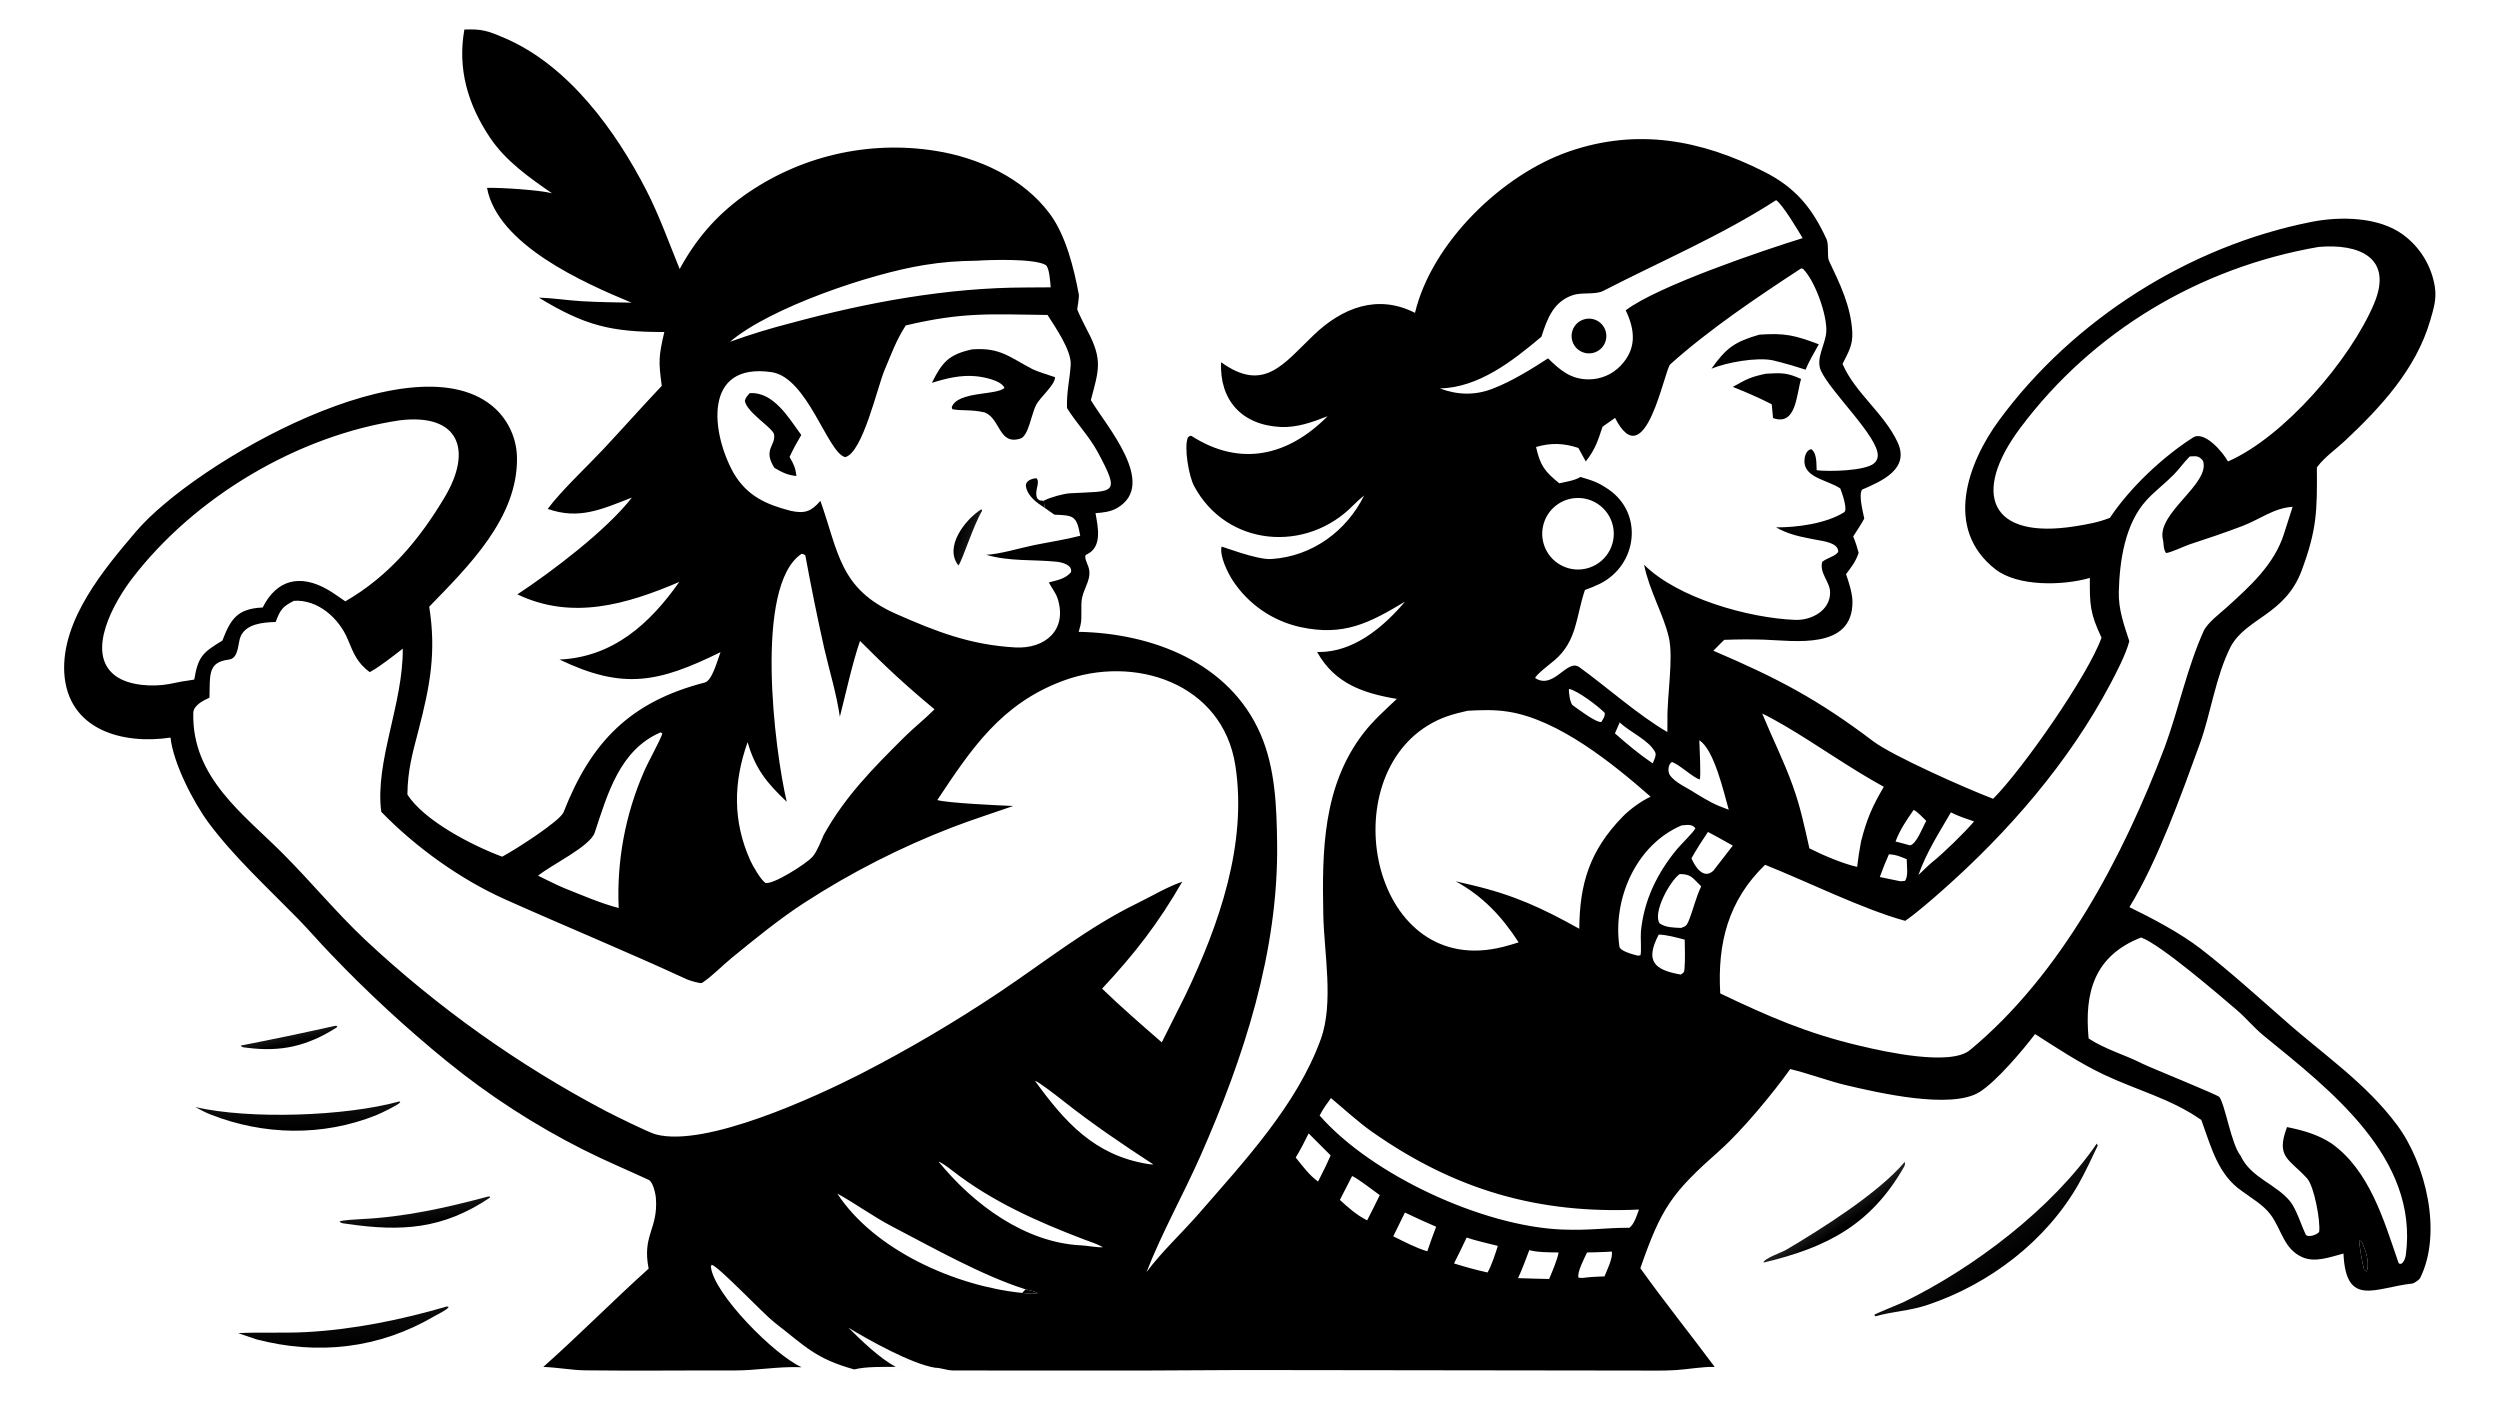 <?xml version="1.0" encoding="utf-8" ?><svg xmlns="http://www.w3.org/2000/svg" xmlns:xlink="http://www.w3.org/1999/xlink" width="1024" height="583" viewBox="0 0 1024 583"><path d="M190.206 12.098C197.535 11.827 199.774 12.622 206.703 15.586C232.801 26.75 252.162 53.475 264.744 77.943C270.02 88.203 274.052 99.544 278.394 110.188C285.026 98.039 293.104 88.571 304.348 80.376C327.161 64.023 355.511 57.344 383.225 61.794C400.683 64.552 419.063 72.83 429.973 87.538C436.584 96.449 439.851 109.737 441.888 120.636C442.057 121.544 441.407 125.578 441.219 126.72C441.789 128.31 444.592 133.933 445.403 135.453C451.836 147.511 449.996 151.772 446.813 163.891C453.092 174.434 474.247 198.271 457.661 208.033C454.916 209.649 451.827 209.965 448.717 210.191C449.703 215.776 451.644 224.058 445.11 227.12C443.633 227.598 445.356 230.828 445.789 232.103C447.383 236.791 444.213 240.354 443.247 244.723C442.472 248.231 443.423 252.54 442.539 256.22C442.325 257.087 442.085 257.947 441.82 258.799C471.931 259.386 503.593 271.361 516.327 300.711C522.373 314.667 522.917 330.503 523.11 345.477C523.682 389.759 509.415 433.394 491.693 473.483C484.66 489.393 475.956 504.781 469.626 521.031C475.963 512.54 484.092 505.08 491.048 497.084C509.539 475.801 531.24 452.599 540.989 425.683C546.393 410.761 542.341 390.434 542.024 374.618C541.502 348.578 541.767 321.959 558.513 300.263C562.477 295.127 567.447 290.712 572.14 286.27C558.468 283.987 546.701 280.021 539.5 267.069C540.688 267.075 541.875 267.029 543.058 266.931C556.141 265.758 567.378 256.036 575.482 246.441C560.866 255.189 550.427 260.738 532.518 256.822C521.172 254.297 511.26 247.442 504.894 237.717C502.83 234.494 499.497 227.818 500.343 223.911C500.759 223.816 514.764 229.358 520.728 228.98C537.537 227.913 551.621 217.45 558.759 202.925C557.531 203.904 555.434 205.786 554.281 206.968C535.041 226.693 502.295 223.935 489.041 198.965C487 195.12 484.841 183.156 486.576 179.162C487.022 178.823 487.522 178.233 488.149 178.634C508.01 191.333 527.598 186.83 543.788 170.479C537.635 172.9 531.229 175.215 524.545 174.888C508.605 174.108 499.474 163.868 500.149 148.359C517.713 161.016 525.67 149.093 538.124 137.2C549.804 126.048 564.213 120.335 579.578 128.144C586.464 99.422 615.218 71.512 642.71 62.03C670.62 52.403 696.74 57.266 722.601 70.334C735.333 76.768 742.198 85.02 748.17 98C749.165 100.212 748.324 105.087 749.136 106.787C753.601 116.136 758.142 125.48 758.698 136.024C758.983 141.37 757.031 144.414 754.715 149.039L754.827 149.303C759.916 161.003 771.709 169.259 777.248 181.14C782.336 192.052 770.911 197.016 762.668 200.569C761.245 202.901 763.046 209.513 763.6 212.405C762.415 214.652 760.453 217.555 759.055 219.76C759.991 221.723 760.675 224.314 761.31 226.434C760.054 230.142 758.404 232.107 756.132 235.207C757.289 238.472 758.731 242.936 758.766 246.386C758.968 266.357 734.877 262.424 722.497 262C717.085 261.846 711.67 261.872 706.26 262.076C704.801 263.439 703.222 265.108 701.796 266.541C728.384 277.915 744.572 286.463 767.292 303.64C775.269 309.671 806.162 323.349 816.399 327.181C828.463 315.079 855.198 276.753 860.79 261.196C856.063 251.25 855.917 247.566 856.007 236.715C844.934 239.934 826.447 240.309 817.304 233.164C796.089 216.586 805.963 189.628 818.849 172.106C849.172 130.874 896.705 100.761 946.816 90.879C958.642 88.546 974.16 88.808 984.101 95.977C991.206 101.122 995.968 108.888 997.331 117.554C998.084 122.627 996.765 126.623 995.383 131.368C989.606 151.189 975.15 166.813 960.427 180.615C956.927 183.896 952.107 187.269 949.237 191.145L948.988 191.488C949.123 209.258 949.031 216.79 942.789 233.615C936.037 251.816 920.206 253.041 913.762 264.739C907.546 276.892 905.578 292.197 901.052 304.66C893.421 325.672 883.751 352.701 872.208 371.568C881.5 376.084 893.204 382.256 901.497 388.681C913.005 397.596 924.355 407.884 935.381 417.534C951.376 431.808 968.873 443.342 981.892 460.878C993.586 476.63 1000.52 504.996 991.263 523.538C990.955 524.154 988.847 525.65 988.124 525.729C972.91 527.377 960.882 535.775 959.887 513.443C954.555 514.844 948.377 517.26 943.117 514.985C935.347 511.624 934.548 503.461 929.945 497.391C927.026 493.543 922.435 490.911 918.608 488.074C908.461 481.323 905.71 469.793 901.664 458.745C889.316 450.069 875.256 446.564 861.721 440.152C851.993 435.543 842.611 429.356 833.555 423.554C828.712 429.964 817.577 443.179 810.671 447.382C799.016 454.475 769.39 447.613 756.156 444.492C749.173 442.845 740.786 439.701 733.284 437.881C726.292 447.706 713.544 463.126 704.376 471.249C684.784 488.606 680.559 494.519 671.887 519.46C681.649 533.154 692.278 546.369 702.333 559.878C696.624 559.824 691.919 560.826 686.391 561.192C681.504 561.515 675.557 561.378 670.605 561.379L509.219 561.167C482.787 561.372 456.354 561.436 429.922 561.36C416.693 561.365 403.462 561.386 390.235 561.331C387.847 561.321 385.586 560.263 382.987 560.224C373.24 558.601 356.044 548.984 347.524 543.844C352.984 549.25 360.079 556.15 366.867 559.862C361.685 559.9 354.734 559.694 349.872 560.916C333.97 556.473 330.07 551.644 317.053 541.541C312.77 538.217 294.022 518.377 291.498 518.066L291.175 518.753C292.172 529.928 317.538 555.328 328.367 560.006C317.994 559.651 310.471 561.389 300.082 561.349C279.946 561.273 259.708 561.554 239.57 561.29C234.039 561.218 228.474 560.089 222.53 559.903C236.925 547.119 251.179 532.665 265.69 519.631C262.94 505.883 269.637 503.466 268.655 490.781C268.58 489.088 267.443 484.081 265.744 483.293C256.779 479.133 247.799 475.404 238.934 470.919C219.037 460.896 200.285 448.745 183.006 434.68C166.285 421.068 150.433 406.421 135.545 390.824C130.875 386.016 126.555 380.93 121.821 376.097C109.765 363.789 95.774 350.922 85.495 337.086C79.225 328.646 70.992 312.654 69.839 302.111C50.582 305.042 27.722 299.203 26.318 275.544C25.184 253.685 42.856 232.814 55.804 217.612C79.752 189.493 170.548 137.437 202.902 167.39C208.385 172.543 211.572 179.68 211.749 187.202C212.303 212.045 191.726 232.089 175.805 248.511C178.772 267.195 176.122 281.028 171.409 299.132C168.902 308.76 167 315.421 166.868 325.419C173.71 336.237 193.814 346.516 205.702 350.896C211.647 347.701 229.453 336.229 230.847 332.662C242.109 303.841 258.2 287.41 288.66 279.574C291.729 278.784 293.795 270.57 295.131 267.123C269.514 279.724 255.178 282.58 229.164 270.155C251.169 269.139 266.212 255.437 278.235 238.365C256.501 247.625 234.334 254.137 211.926 243.455C226.148 234.075 248.457 217.173 258.829 203.804C246.308 208.674 237.215 212.944 224.34 208.453C229.696 201.174 240.527 191.034 246.924 184.2C255.038 175.531 262.912 166.658 271.062 158.039C269.687 148.038 269.79 145.902 272.104 135.997C250.305 136.004 239.765 133.479 220.732 121.939C226.677 122.069 232.357 123.026 238.273 123.374C245.026 123.772 251.909 123.848 258.678 123.974C238.82 115.731 203.81 100.214 199.486 76.957C204.938 76.788 221.2 77.826 226.091 79.169C216.707 72.677 207.124 65.939 200.734 56.417C191.647 42.875 187.321 28.235 190.206 12.098ZM112.897 254.774C107.883 254.889 100.929 255.464 98.601 260.588C97.318 263.41 97.972 269.642 93.698 270.176C85.058 271.256 86.049 276.366 85.802 285.769C83.341 286.884 79.247 288.897 79.17 291.983C78.504 318.602 100.007 333.641 116.136 349.902C128.264 362.129 137.424 373.443 149.563 384.92C179.17 412.629 212.357 436.245 248.238 455.138C251.759 456.952 265.625 463.846 268.595 464.644C289.149 470.166 334.62 448.985 352.65 439.814C372.262 429.72 391.281 418.513 409.613 406.245C428.331 393.706 445.655 379.807 465.932 369.921C471.975 366.975 477.85 363.367 484.242 361.147C474.466 378.164 464.837 390.568 451.418 404.953C458.73 412.047 468.123 420.253 475.865 426.947L485.6 407.523C499.312 378.818 510.972 345.664 506.003 313.549C500.765 279.7 464.511 267.948 435.238 278.921C410.188 288.312 398.038 306.405 383.919 327.703C387.984 328.917 409.122 329.909 415.025 330.13C406.693 333.064 398.337 335.682 390.099 338.855C368.885 347.029 348.576 357.381 329.498 369.747C319.377 376.309 309.09 384.676 299.691 392.372C295.627 395.675 291.906 399.711 287.551 402.606C286.923 403.024 282.182 401.523 281.329 401.129C256.753 389.774 231.596 379.432 206.923 368.394C188.5 360.151 170.154 346.941 156.152 332.5C153.513 311.846 165.167 288.344 164.971 265.693C160.983 268.747 155.732 272.99 151.45 275.31C146.289 271.512 144.838 267.621 142.435 261.847C138.863 253.263 130.29 245.514 120.429 246.081C115.734 248.424 114.806 249.75 112.897 254.774ZM872.166 262.63C870.794 267.937 867.021 275.195 864.347 280.244C847.389 312.254 822.679 340.74 795.63 364.658C791.345 368.447 784.928 374.057 780.361 377.172C763.468 372.601 739.791 360.907 722.98 354.22C707.826 368.859 703.414 386.449 704.616 406.924C724.512 416.38 739.995 423.212 761.706 428.338C772.03 430.802 798.85 436.768 806.883 430.119C844.416 399.049 869.648 350.874 886.711 305.918C892.434 290.293 895.765 273.745 902.584 258.529C904.097 255.152 909.289 251.287 912.019 248.814C921.528 240.198 931.547 231.258 935.526 218.624C936.675 214.975 937.91 211.286 939.052 207.595C931.408 208.045 925.63 212.736 918.513 215.444C911.298 218.188 904.115 220.608 896.778 223.006C894.529 223.787 888.956 226.449 887.174 226.513C885.932 224.474 886.399 222.953 885.911 220.899C883.341 210.076 905.565 198.048 902.343 188.741C900.617 186.556 899.506 186.84 896.933 186.958C894.312 189.561 892.887 191.856 890.335 194.448C886.761 198.079 882.595 201.172 879.187 204.902C870.36 214.561 868.182 229.783 867.86 242.398C867.677 249.581 869.971 255.889 872.166 262.63ZM336.037 205.162C343.484 226.106 343.827 241.189 366.962 251.417C383.326 258.651 397.37 264.16 415.844 265.189C428.096 265.872 437.299 258.004 433.197 245.118C432.544 243.067 430.643 240.553 429.598 238.567C433.149 237.606 436.213 237.185 438.685 234.393C439.358 231.438 435.107 230.32 432.811 230.088C422.894 229.082 413.687 230.072 403.9 227.238C409.432 227.038 417.839 224.452 423.542 223.289C429.582 222.057 436.616 221 442.46 219.446C440.981 211.184 439.777 211.118 431.893 210.811L427.898 208.017L427.518 205.119L427.987 204.873C430.339 203.66 435.766 202.191 438.23 202.048C456.244 201.008 459.372 203.154 449.467 184.883C446.136 178.738 440.419 172.699 437.053 167.135C436.802 160.57 438.191 155.514 438.56 149.372C438.905 143.627 432.276 134.032 429.072 129.009C405.353 128.708 394.407 127.775 370.994 133.294C366.949 139.621 365.106 145.003 362.291 151.64C359.374 158.517 353.317 185.616 346.179 187.235C338.998 185.566 330.81 154.577 316.018 152.428C287.818 148.33 291.276 177.424 300.557 193.892C306.155 203.303 313.968 206.655 323.79 209.219C329.69 210.503 332.252 209.514 336.037 205.162ZM661.528 171.172L656.402 174.787C654.421 180.746 653.472 183.927 649.545 189.018L646.486 183.475C640.528 181.485 635.24 181.295 629.164 183.09C630.872 190.53 632.502 192.967 638.677 197.958C641.389 197.366 645.107 196.803 647.357 195.356C652.199 196.845 654.375 197.409 658.728 200.365C673.404 210.33 670.626 231.55 655.24 239.151C653.342 240.089 651.269 240.911 649.196 241.655C645.522 252.273 646.104 262.466 636.717 270.456C635.281 271.678 628.74 276.64 628.831 277.767C636.515 282.632 641.832 269.612 646.917 273.287C658.177 281.427 670.965 292.863 682.952 299.856L682.987 295.125C682.767 285.112 685.568 269.521 683.53 260.959C681.219 251.248 675.696 242.329 673.402 231.298C687.096 244.956 716.226 253.169 735.327 253.909C741.871 254.163 749.728 250.132 749.616 242.545C749.554 238.299 745.129 234.718 746.39 230.116C748.825 228.273 751.457 228.007 752.914 226.118C753.209 222.27 746.523 221.614 743.57 221.033C737.672 219.874 732.792 219.046 727.469 216.001C736.024 216.075 748.005 214.452 755.365 209.819C756.973 208.806 754.408 201.637 753.784 200.081C749.034 196.832 740.441 195.895 739.236 190.291C738.796 188.244 739.35 184.368 741.935 183.992C744.271 185.75 743.956 189.843 744.097 192.609C749.118 193.231 763.865 192.904 767.568 189.825C768.538 189.018 769.091 187.924 769.136 186.659C769.418 178.873 749.667 160.455 745.828 151.765C743.635 146.8 747.705 141.053 748.041 135.999C748.501 129.087 743.377 114.914 738.509 110.114L737.741 109.936C719.824 121.658 700.082 134.93 684.169 149.193C681.668 151.434 673.932 195.547 661.528 171.172ZM688.017 357.995C683.967 360.843 676.819 373.93 679.792 378.228C682.264 379.968 685.635 379.95 688.591 380.078C690.197 379.479 690.812 379.295 691.595 377.396C693.66 372.386 694.439 368.035 696.814 363.04C693.008 359.368 692.797 358.111 688.017 357.995ZM694.275 324.787C699.722 328.084 702.02 329.494 708.097 331.679C706.178 324.991 702.129 306.917 696.045 303.244C696.078 305.551 696.811 318.077 696.196 319.287C693.217 318.331 688.33 313.454 684.861 312.101C683.192 313.005 683.044 316.086 683.961 317.449C686.097 320.624 691.106 322.656 694.275 324.787ZM679.419 382.808C673.68 393.738 677.602 397.282 688.445 399.188C689.467 398.464 689.855 398.448 689.971 396.923C690.267 393.046 690.131 388.76 690.058 384.89C687.049 384.07 682.443 382.832 679.419 382.808ZM791.328 353.222C795.857 349.666 804.789 340.928 808.586 336.462C805.12 335.271 802.368 334.389 799.08 332.756C794.041 341.486 789.179 348.859 785.778 358.41C787.453 356.836 789.623 354.664 791.328 353.222ZM595.564 517.505C600.481 519.016 604.297 520.109 609.307 521.206C610.874 518.548 612.586 513.312 613.511 510.317C609.953 509.42 604.158 508.103 600.74 506.906C599.071 510.346 597.323 514.145 595.564 517.505ZM622.03 385.995C615.199 375.396 607.37 367.076 596.231 360.968L603.126 362.593C620.163 366.619 631.816 372.019 646.874 380.421C647.011 361.864 651.176 348.418 664.524 334.63C667.498 331.558 672.229 328.092 676.098 326.327C660.542 312.687 638.369 294.74 617.754 291.505C612.113 290.62 606.792 290.813 601.121 291.125C594.969 292.524 590.337 293.805 584.913 297.116C545.722 321.041 562.499 401.4 615.7 387.828C617.827 387.278 619.938 386.667 622.03 385.995ZM692.812 351.553C694.216 354.877 697.732 360.465 701.797 356.633L709.753 346.364C706.462 344.541 702.892 342.469 699.57 340.774C697.021 344.554 695.064 347.597 692.812 351.553ZM548.814 491.487C552.304 494.692 555.71 497.707 559.973 499.871C561.668 496.512 563.572 492.909 565.151 489.524C562.713 487.77 556.11 482.678 553.834 481.691L548.814 491.487ZM423.951 442.742C436.162 459.603 448.294 473.178 469.994 476.737C470.814 476.871 471.607 476.973 472.442 476.974C459.524 468.535 447.522 460.437 435.371 450.828C433.671 449.484 425.302 442.931 423.951 442.742ZM141.445 246.306C159.27 236.029 171.844 221.007 182.236 203.485C193.606 184.315 188.066 169.195 163.694 172.165C122.03 178.389 79.595 203.55 53.96 237.168C47.14 246.112 34.661 267.327 47.206 276.759C52.744 280.922 62.551 281.408 69.265 280.186C70.972 279.869 72.674 279.527 74.371 279.16C76.031 278.904 77.939 278.657 79.566 278.345C81.153 268.924 82.997 267.271 91.091 262.386C94.506 253.444 97.297 249.278 107.606 248.832C113.305 237.396 122.92 235.025 134.213 241.503C136.674 242.914 139.071 244.729 141.445 246.306ZM570.676 506.39C575.127 508.578 579.91 511.136 584.626 512.532C585.756 509.152 586.965 505.798 588.252 502.473C583.943 500.636 579.678 498.695 575.461 496.654L570.676 506.39ZM657.204 522.804C658.19 520.384 660.864 514.887 660.144 512.623C659.832 512.642 658.932 512.675 658.684 512.741C655.856 512.842 652.868 513 650.052 513.014C648.984 515.346 645.88 521.1 646.558 523.353L648.12 523.45C651.515 523.027 653.81 522.905 657.204 522.804ZM778.375 360.968L780.237 360.82C781.788 358.995 780.957 354.497 780.997 351.94C778.178 350.778 776.816 350.112 773.704 349.896C772.236 353.188 771.195 355.834 769.972 359.224L778.375 360.968ZM342.959 488.881C358.153 512.207 391.688 526.88 418.684 529.582C421.321 529.854 422.397 529.969 425.012 529.748C424.156 528.908 421.46 528.464 420.07 528.112C402.242 522.468 382.103 511.049 365.417 502.37C357.943 498.482 350.437 493.009 342.959 488.881ZM655.908 295.734C656.835 294.05 657.337 293.77 657.335 292.039C654.797 289.387 646.254 282.881 642.661 282.17C642.448 283.58 643.167 288.16 644.193 288.888C646.251 290.346 653.728 296.049 655.908 295.734ZM912.577 189.014C935.605 178.947 962.749 147.277 972.409 124.395C980.392 105.487 966.223 99.696 949.719 101.142C901.084 109.537 857.127 135.62 827.439 175.381C807.512 202.07 814.804 221.213 850.115 215.539C855.244 214.707 859.32 214.009 864.214 212.109C872.448 199.726 885.833 187.162 898.221 179.23C902.922 176.219 910.515 185.222 912.577 189.014ZM530.723 474.132C533.566 477.616 536.237 481.36 539.885 483.96C541.761 480.276 543.386 477.028 545.021 473.235L536.017 464.239C534.222 467.927 532.829 470.621 530.723 474.132ZM969.426 520.824C970.675 516.985 969.002 512.369 967.487 508.77L966.26 507.849C966.597 511.543 967.449 516.533 968.335 520.128L969.426 520.824ZM789 336.244C787.622 334.89 785.454 332.523 783.835 331.727C780.871 336.032 778.257 339.745 776.411 344.685C778.354 345.191 780.462 345.696 782.373 346.261C785.056 345.646 787.487 338.869 789 336.244ZM663.443 295.89L661.471 300.389C666.522 304.824 671.347 308.891 676.936 312.679C677.486 311.402 678.585 309.285 677.958 308.096C675.283 303.027 667.683 299.99 663.443 295.89ZM760.683 355.078C761.12 351.34 761.596 348.327 762.293 344.628C764.64 335.443 766.802 330.49 771.602 322.277C757.267 314.387 745.093 305.546 731.097 297.295C729.63 296.43 723.004 292.69 721.798 292.278C725.901 302.227 730.512 311.347 734.199 321.519C737.543 330.748 738.971 338.053 741.138 347.495C746.391 350.163 754.893 353.802 760.683 355.078ZM626.397 512.058C624.94 515.908 623.536 519.791 621.797 523.522C626.008 523.641 630.329 523.817 634.529 523.876C635.93 520.445 637.678 516.604 638.418 513.015C634.701 512.937 629.92 513.023 626.397 512.058ZM322.25 328.395C314.187 320.789 309.392 314.994 306.219 303.984C300.4 320.358 300.057 336.233 307.296 352.39C308.277 354.581 311.565 360.343 313.497 361.627C316.475 362.577 330.532 353.642 332.817 350.907L333.034 350.649C334.66 348.694 336.353 344.403 337.418 341.94C346.136 326.245 357.538 314.743 370.189 302.142C374.129 298.217 378.83 294.519 382.775 290.53C370.75 280.528 363.202 273.497 352.265 262.53C349.307 270.973 346.245 284.723 344.007 293.59C342.549 283.802 339.863 275.288 337.643 265.73C334.805 253.027 332.212 240.271 329.863 227.469C329.136 227.005 329.141 226.911 328.299 226.858C308.789 239.881 317.207 307.047 322.25 328.395ZM384.425 475.783C398.8 493.472 420.056 509.072 442.988 510.109C445.357 510.216 449.573 511.077 451.773 510.851C449.235 509.433 446.705 508.699 444.082 507.7C424.866 500.384 406.173 492.07 389.859 479.318C388.716 478.424 385.705 476.154 384.425 475.783ZM688.776 338.086C670.083 346.046 660.459 368.262 663.318 387.742C663.596 389.64 669.195 391.008 670.82 391.429L671.905 391.304C672.427 390.013 671.899 383.799 672.11 381.594C673.341 368.755 678.751 357.687 686.895 347.818C688.416 345.975 693.868 340.699 694.416 339.258C693.095 337.394 690.889 337.926 688.776 338.086ZM644.793 204.05C639.543 204.612 635.002 207.954 632.905 212.798C630.807 217.643 631.477 223.241 634.659 227.454C637.84 231.666 643.042 233.842 648.276 233.15C656.229 232.097 661.858 224.846 660.904 216.88C659.951 208.914 652.77 203.195 644.793 204.05ZM270.617 299.96C253.796 307.157 248.856 325.244 243.595 341.043C241.7 346.731 225.849 354.189 220.399 358.684C223.693 360.289 227.346 362.159 230.676 363.588C237.434 366.302 246.488 370.177 253.412 371.915C252.556 352.772 256.094 333.687 263.754 316.122C265.466 312.088 270.377 303.388 271.292 300.49C271.099 300.318 270.823 300.019 270.617 299.96ZM400.092 106.784C392.076 106.907 386.39 107.29 378.363 108.585C356.518 112.109 315.485 125.962 298.993 139.994C307.326 136.993 315.799 134.399 324.383 132.219C355.435 123.802 388.041 117.803 420.17 117.757C423.567 117.752 426.972 117.712 430.369 117.693C430.159 115.544 429.865 109.403 428.223 108.488C423.42 105.811 405.202 106.434 400.092 106.784ZM545.16 449.772C543.298 452.343 542.004 454.065 540.516 456.914C561.884 481.334 607.398 502.3 639.723 503.612C651.374 504.085 657.35 502.862 667.403 502.895C669.347 501.478 670.53 497.673 671.317 495.433C630.097 497.331 595.904 487.406 561.948 463.553C556.375 459.638 550.429 454.159 545.16 449.772ZM727.507 81.974C704.758 96.645 680.645 106.806 656.653 119.162C653.453 120.81 647.761 119.652 644.282 120.876C636.297 123.514 633.737 130.549 631.367 137.919C619.529 147.914 605.598 158.769 589.761 159.108C597.126 161.864 604.481 162.047 611.86 159.021C619.237 156.159 627.362 151.154 634.081 146.782C639.003 151.572 643.335 155.419 650.831 155.387C655.681 155.368 660.318 153.396 663.696 149.915C670.462 142.942 669.794 135.247 665.888 127.107C678.879 117.201 722.324 102.481 738.364 97.538C736.484 94.363 730.274 83.916 727.507 81.974ZM877.028 383.986C857.827 391.467 853.693 406.527 855.503 425.368C862.674 430.022 870.017 431.862 877.631 435.734C880.32 437.101 908.371 448.432 909.031 449.313C911.459 452.553 913.917 468.668 917.721 473.346C921.897 482.415 932.247 484.962 938.02 492.058C940.553 495.171 942.638 501.915 944.376 505.57C945.096 507.084 948.994 505.865 949.931 504.585C950.526 500.157 947.882 485.875 944.995 482.687C937.729 474.662 932.013 474.116 936.769 461.65C943.293 462.984 949.197 464.599 954.884 468.279C970.589 479.357 976.487 499.984 982.351 517.029C982.6 517.752 982.832 517.594 983.523 517.673C984.678 516.907 985.258 515.328 985.436 513.983C990.699 474.181 954.468 446.449 927.148 424.163C923.298 421.023 920.046 417.009 916.262 413.768C908.706 407.33 885.283 387.101 877.028 383.986Z"/><path d="M398.173 143.104C409.617 142.233 413.387 146.241 422.928 151.212C424.528 152.045 430.202 153.866 432.142 154.494C432.167 157.765 426.067 162.512 424.282 166.09C422.467 169.726 421.234 178.596 417.984 179.634C409.071 182.479 409.835 171.581 403.397 168.952C397.515 167.61 394.249 168.382 390.072 167.615L389.843 166.734C392.377 160.103 408.361 162.023 411.422 158.86C409.98 155.706 402.776 154.397 399.688 154.1C393.521 153.507 387.527 154.978 381.705 156.82C385.952 148.179 388.753 145.172 398.173 143.104Z"/><path d="M307.071 161.033C316.799 160.393 322.972 170.997 328.2 178.177C326.263 181.456 324.996 183.724 323.398 187.173C325.11 190.099 325.819 191.64 326.224 194.973C322.502 194.606 320.393 193.486 317.194 191.637C312.337 184.016 317.922 182.485 317.035 177.863C316.55 175.331 305.888 168.922 305.093 164.224C305.389 162.781 306.109 162.168 307.071 161.033Z"/><defs><linearGradient id="gradient_0" gradientUnits="userSpaceOnUse" x1="397.927" y1="220.04" x2="393.129" y2="218.495"><stop offset="0" stop-color="black" stop-opacity="0.914"/><stop offset="1" stop-color="black"/></linearGradient></defs><path fill="url(#gradient_0)" d="M401.975 208.591L402.287 209.18C398.694 215.123 394.199 229.577 392.576 231.618C386.534 224.047 395.392 212.695 401.975 208.591Z"/><path d="M720.591 137.081C731.105 136.337 735.131 137.314 744.976 141.027C743.106 144.387 741.028 147.895 739.556 151.428C734.776 149.882 730.988 148.761 726.113 147.579C719.454 146.23 707.057 148.466 701.015 151.018C707.149 142.337 710.614 140.006 720.591 137.081Z"/><path d="M723.279 153.079C729.682 152.725 731.97 152.572 737.72 155.24C735.754 161.864 735.721 174.602 726.243 171.246L725.705 165.615C720.689 162.994 715.002 160.555 709.756 158.486C715.213 155.361 717.117 154.378 723.279 153.079Z"/><path d="M649.616 130.62C653.455 129.95 657.118 132.49 657.837 136.32C658.555 140.149 656.062 143.845 652.242 144.612C649.727 145.117 647.135 144.23 645.457 142.291C643.778 140.351 643.273 137.659 644.134 135.243C644.995 132.827 647.09 131.06 649.616 130.62Z"/><path d="M427.898 208.017C424.863 206.072 420.71 203.147 420.231 199.101C419.973 196.927 422.732 195.932 424.591 195.902C426.195 197.949 423.515 200.855 424.811 204.091C426.079 205.253 425.459 204.916 427.518 205.119L427.898 208.017Z"/><path d="M966.26 507.849L967.487 508.77C969.002 512.369 970.675 516.985 969.426 520.824L968.335 520.128C967.449 516.533 966.597 511.543 966.26 507.849Z"/><path d="M420.07 528.112C421.46 528.464 424.156 528.908 425.012 529.748C422.397 529.969 421.321 529.854 418.684 529.582L420.07 528.112Z"/><defs><linearGradient id="gradient_1" gradientUnits="userSpaceOnUse" x1="815.446" y1="501.342" x2="824.654" y2="513.647"><stop offset="0" stop-color="black" stop-opacity="0.941"/><stop offset="1" stop-color="black"/></linearGradient></defs><path fill="url(#gradient_1)" d="M858.845 468.402C859.007 468.574 859.127 469.008 859.225 469.268C857.083 473.817 853.834 480.693 851.315 485.104C838.024 508.38 814.869 525.969 789.622 534.457C781.876 537.061 775.201 537.104 768.149 539.172L767.688 538.582C768.219 538.027 778.15 534.103 779.912 533.244C808.563 519.269 840.714 494.932 858.845 468.402Z"/><defs><linearGradient id="gradient_2" gradientUnits="userSpaceOnUse" x1="142.281" y1="537.864" x2="143.017" y2="550.077"><stop offset="0" stop-color="black" stop-opacity="0.953"/><stop offset="1" stop-color="black"/></linearGradient></defs><path fill="url(#gradient_2)" d="M183.046 535.123L183.789 535.346C183.168 536.511 179.533 538.176 177.978 539.088C155.27 552.399 130.271 555.189 104.994 548.59L97.548 546.051C106.562 545.594 116.048 546.12 125.342 545.628C144.718 544.602 164.435 540.581 183.046 535.123Z"/><defs><linearGradient id="gradient_3" gradientUnits="userSpaceOnUse" x1="125.743" y1="451.606" x2="125.772" y2="461.509"><stop offset="0" stop-color="black" stop-opacity="0.941"/><stop offset="1" stop-color="black"/></linearGradient></defs><path fill="url(#gradient_3)" d="M163.613 451.14L163.968 451.464C163.18 452.611 155.795 456.104 154.119 456.776C132.12 465.586 107.888 465.039 86.152 456.466C84.238 455.744 81.858 454.421 79.992 453.457C102.218 458.566 141.334 457.285 163.613 451.14Z"/><defs><linearGradient id="gradient_4" gradientUnits="userSpaceOnUse" x1="750.631" y1="496.468" x2="754.663" y2="502.276"><stop offset="0" stop-color="black" stop-opacity="0.859"/><stop offset="1" stop-color="black"/></linearGradient></defs><path fill="url(#gradient_4)" d="M780.185 475.909C780.357 476.698 780.317 477.196 779.894 477.934C766.137 501.96 748.039 511.01 722.311 517.17C722.446 515.466 729.64 513.076 731.577 511.934C745.903 503.49 769.546 488.625 780.185 475.909Z"/><defs><linearGradient id="gradient_5" gradientUnits="userSpaceOnUse" x1="169.605" y1="494.55" x2="170.569" y2="500.881"><stop offset="0" stop-color="black" stop-opacity="0.922"/><stop offset="1" stop-color="black"/></linearGradient></defs><path fill="url(#gradient_5)" d="M199.797 490.133L200.573 490.072L200.736 490.512C181.373 503.518 164.504 504.547 142.115 501.299C140.756 501.068 139.739 501.182 139.083 500.318C139.882 499.771 146.504 499.415 147.843 499.352C165.716 498.508 182.546 494.752 199.797 490.133Z"/><defs><linearGradient id="gradient_6" gradientUnits="userSpaceOnUse" x1="367.142" y1="562.81" x2="364.803" y2="544.26"><stop offset="0" stop-color="black" stop-opacity="0"/><stop offset="1" stop-color="black" stop-opacity="0.031"/></linearGradient></defs><path fill="url(#gradient_6)" d="M347.524 543.844C356.044 548.984 373.24 558.601 382.987 560.224C382.018 561.246 380.943 561.409 379.528 561.256C375.025 560.767 352.617 562.164 349.872 560.916C354.734 559.694 361.685 559.9 366.867 559.862C360.079 556.15 352.984 549.25 347.524 543.844Z"/><defs><linearGradient id="gradient_7" gradientUnits="userSpaceOnUse" x1="117.622" y1="423.917" x2="118.389" y2="427.415"><stop offset="0" stop-color="black" stop-opacity="0.906"/><stop offset="1" stop-color="black"/></linearGradient></defs><path fill="url(#gradient_7)" d="M137.326 420.162L138.168 420.26L137.848 420.894C125.742 428.516 115.275 430.925 101.286 429.18C99.913 428.967 99.245 429.146 98.588 428.277C111.89 425.671 124.084 423.129 137.326 420.162Z"/></svg>